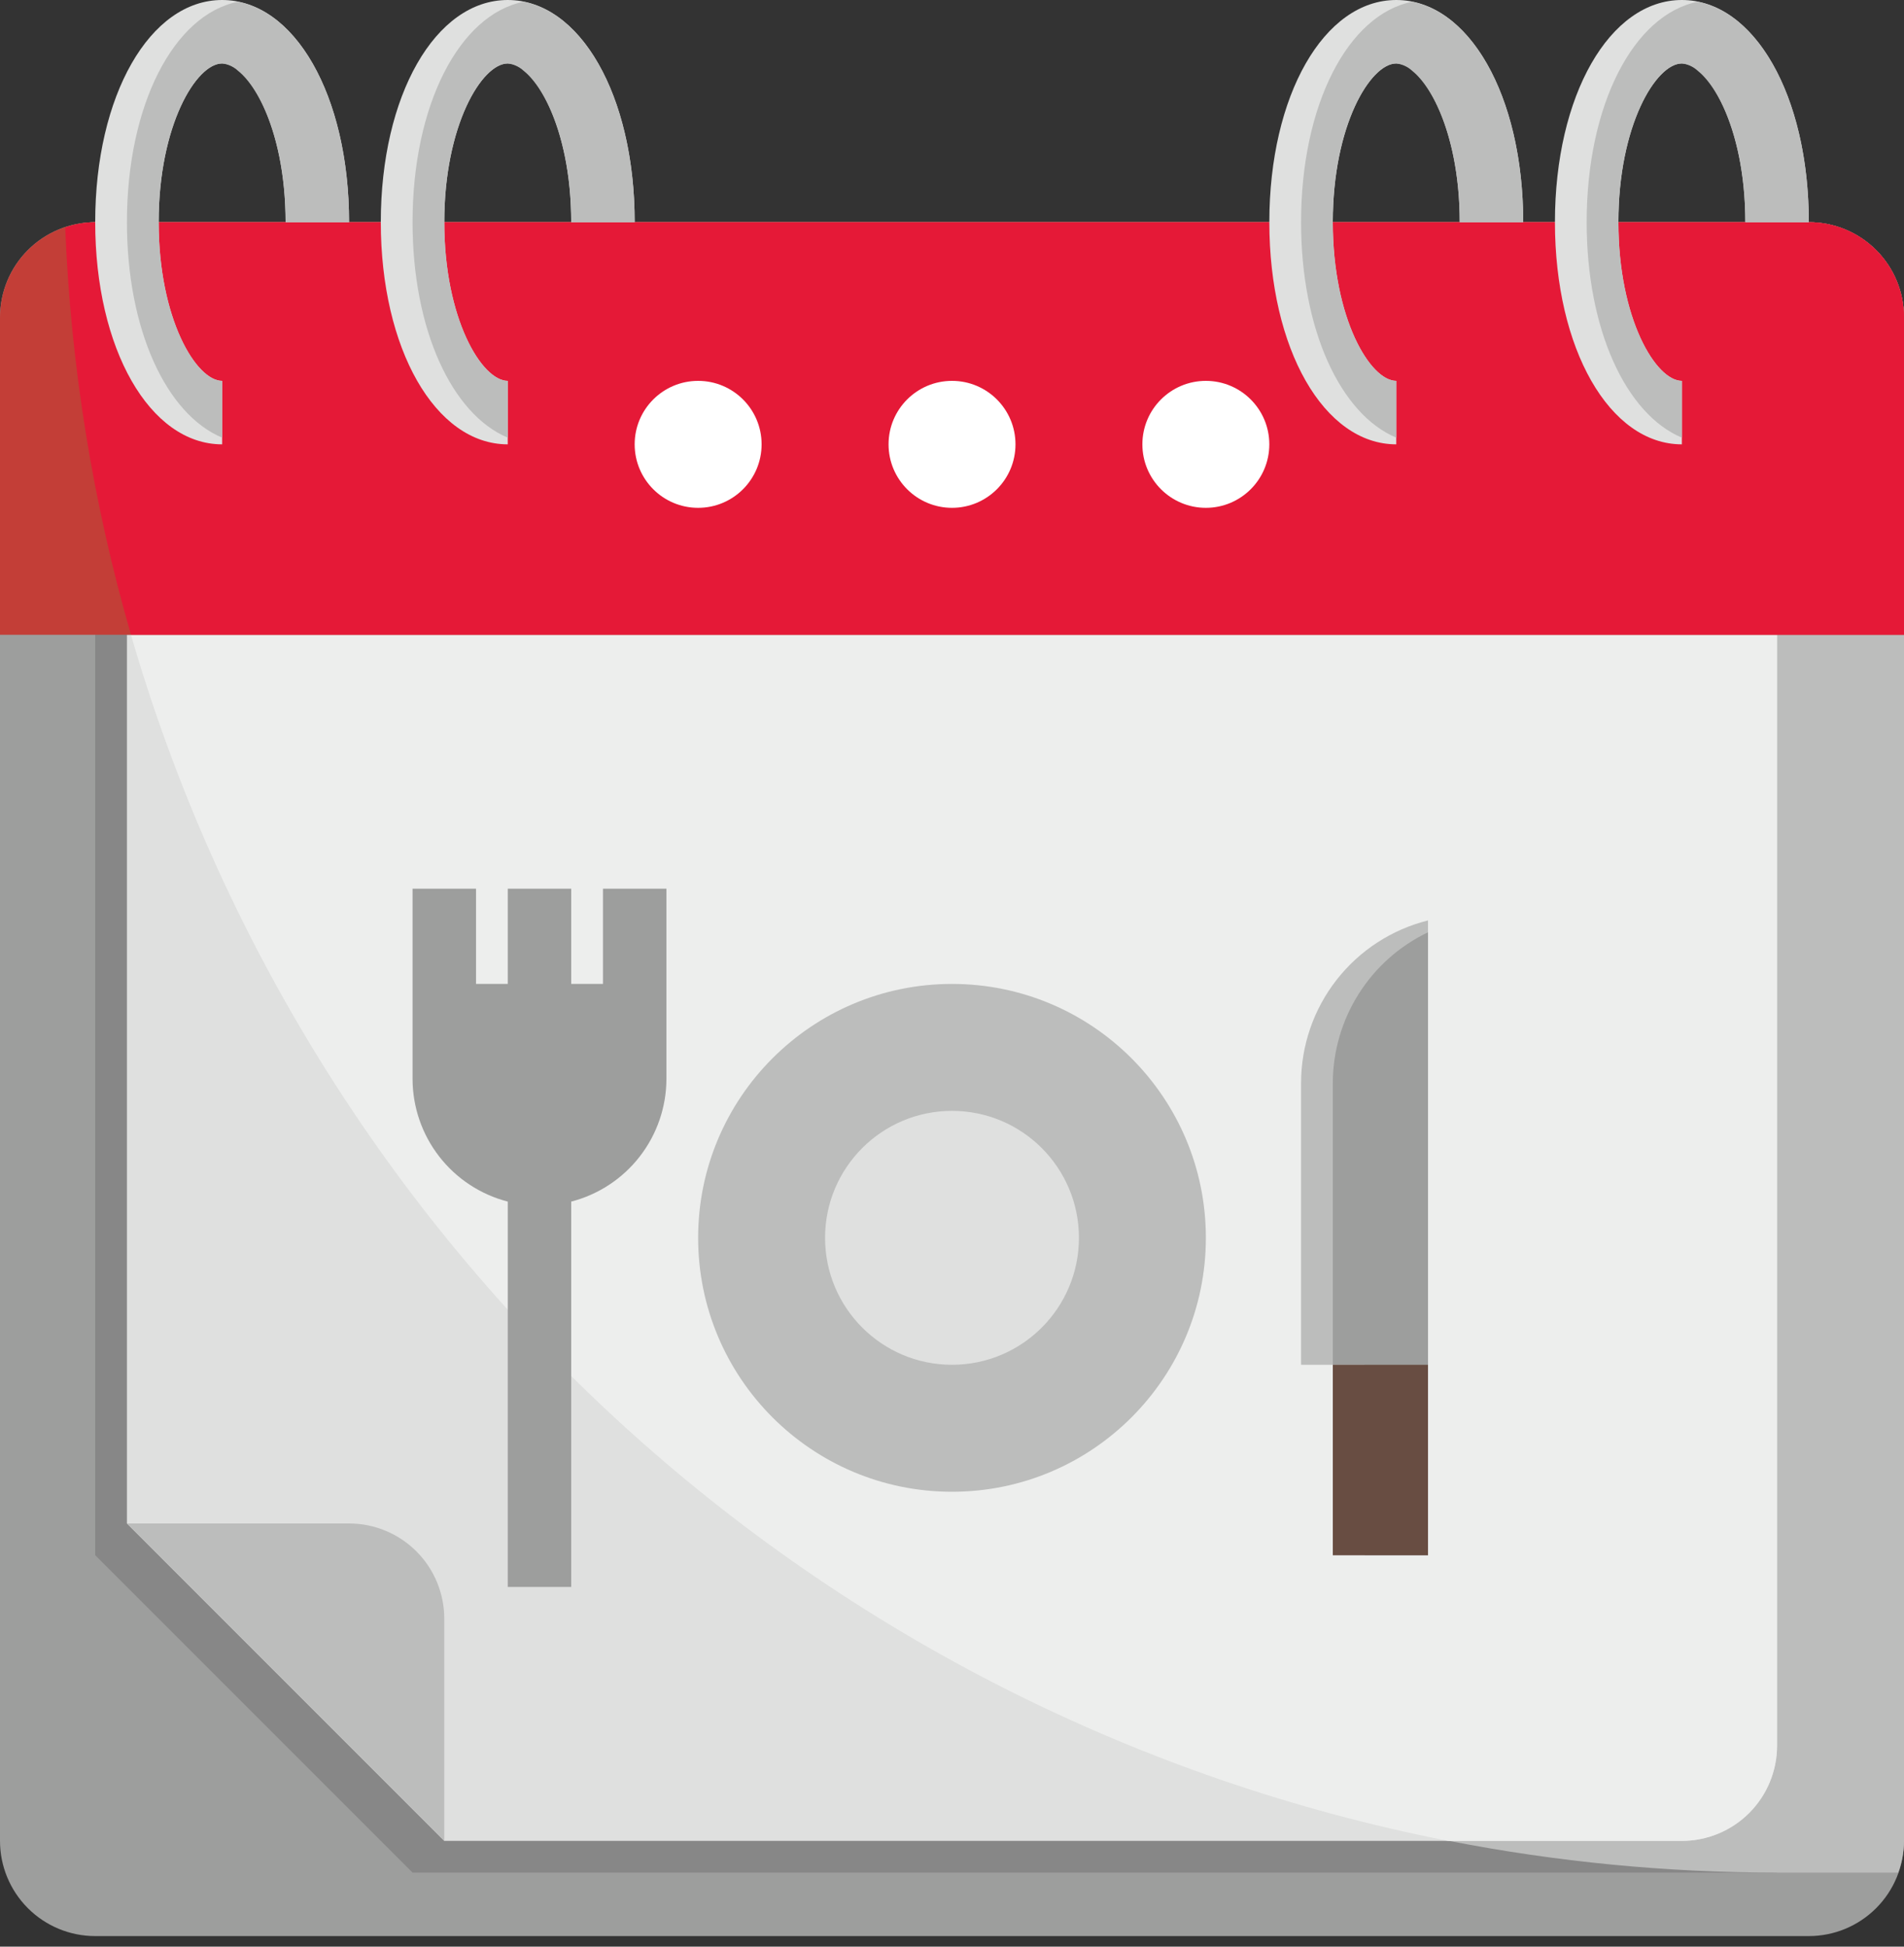 <svg width="90" height="92" viewBox="0 0 90 92" fill="none" xmlns="http://www.w3.org/2000/svg">
<rect x="0" y="0" width="90" height="92" fill="#333333" stroke="none"/>
<path d="M90 15C90 13.806 89.526 12.662 88.682 11.818C87.838 10.974 86.694 10.5 85.5 10.5H4.5C3.307 10.5 2.162 10.974 1.318 11.818C0.474 12.662 0 13.806 0 15V87C0 88.194 0.474 89.338 1.318 90.182C2.162 91.026 3.307 91.5 4.5 91.5H85.5C86.694 91.5 87.838 91.026 88.682 90.182C89.526 89.338 90 88.194 90 87V15Z" fill="#9D9E9D"/>
<path d="M84 88.5H19.5L4.5 73.5V27H84V88.5Z" fill="#878787"/>
<path d="M85.501 10.5H4.501C4.018 10.506 3.539 10.591 3.083 10.751C3.919 31.651 12.81 51.418 27.894 65.911C42.977 80.404 63.083 88.499 84.001 88.5H89.725C89.902 88.02 89.996 87.513 90.001 87V15C90.001 13.806 89.526 12.662 88.683 11.818C87.838 10.974 86.694 10.5 85.501 10.5Z" fill="#BCBDBC"/>
<path d="M6 30V72L21 87.001H79.5C80.694 87.001 81.838 86.526 82.682 85.683C83.526 84.838 84 83.694 84 82.501V30" fill="#DFE0DF"/>
<path d="M83.999 30H6.19C10.335 44.301 18.337 57.185 29.319 67.24C40.301 77.294 53.84 84.131 68.45 87.001H79.499C80.693 87.001 81.838 86.526 82.681 85.683C83.525 84.838 83.999 83.694 83.999 82.501V30Z" fill="#EDEEED"/>
<path d="M6 72H16.5C17.694 72 18.838 72.474 19.682 73.318C20.526 74.162 21 75.306 21 76.5V87" fill="#BCBDBC"/>
<path d="M90 15C90 13.806 89.526 12.662 88.682 11.818C87.838 10.974 86.694 10.5 85.5 10.5H4.5C3.307 10.5 2.162 10.974 1.318 11.818C0.474 12.662 0 13.806 0 15V30H90V15Z" fill="#C33E37"/>
<path d="M3.083 10.751C3.339 17.269 4.382 23.732 6.191 30H90.001V15C90.001 13.806 89.526 12.662 88.683 11.818C87.838 10.974 86.694 10.5 85.501 10.5H4.501C4.018 10.506 3.539 10.591 3.083 10.751Z" fill="#E51937"/>
<path d="M10.5 21C7.08 21 4.5 16.487 4.5 10.5C4.5 4.514 7.08 0 10.5 0C13.92 0 16.5 4.514 16.5 10.5H13.5C13.5 5.922 11.722 3 10.5 3C9.277 3 7.5 5.922 7.5 10.5C7.5 15.078 9.277 18 10.5 18V21Z" fill="#DFE0DF"/>
<path d="M33 24C34.657 24 36 22.657 36 21C36 19.343 34.657 18 33 18C31.343 18 30 19.343 30 21C30 22.657 31.343 24 33 24Z" fill="white"/>
<path d="M45.001 24C46.658 24 48.001 22.657 48.001 21C48.001 19.343 46.658 18 45.001 18C43.344 18 42.001 19.343 42.001 21C42.001 22.657 43.344 24 45.001 24Z" fill="white"/>
<path d="M56.999 24C58.656 24 59.999 22.657 59.999 21C59.999 19.343 58.656 18 56.999 18C55.343 18 53.999 19.343 53.999 21C53.999 22.657 55.343 24 56.999 24Z" fill="white"/>
<path d="M11.25 0.083C8.211 0.69 6 4.961 6 10.5C6 15.572 7.854 19.574 10.5 20.684V18C9.278 18 7.5 15.078 7.5 10.5C7.5 5.922 9.278 3 10.5 3C10.781 3.031 11.044 3.152 11.25 3.345C12.341 4.214 13.5 6.795 13.5 10.5H16.5C16.5 4.961 14.289 0.69 11.25 0.083Z" fill="#BCBDBC"/>
<path d="M24 21C20.58 21 18 16.487 18 10.5C18 4.514 20.58 0 24 0C27.42 0 30 4.514 30 10.5H27C27 5.922 25.223 3 24 3C22.778 3 21 5.922 21 10.5C21 15.078 22.778 18 24 18V21Z" fill="#DFE0DF"/>
<path d="M24.751 0.083C21.712 0.69 19.501 4.961 19.501 10.5C19.501 15.572 21.355 19.574 24.001 20.684V18C22.778 18 21.001 15.078 21.001 10.5C21.001 5.922 22.778 3 24.001 3C24.281 3.031 24.544 3.152 24.751 3.345C25.841 4.214 27.001 6.795 27.001 10.5H30.001C30.001 4.961 27.79 0.69 24.751 0.083Z" fill="#BCBDBC"/>
<path d="M66 21C62.58 21 60 16.487 60 10.5C60 4.514 62.58 0 66 0C69.42 0 72 4.514 72 10.5H69C69 5.922 67.222 3 66 3C64.777 3 63 5.922 63 10.5C63 15.078 64.777 18 66 18V21Z" fill="#DFE0DF"/>
<path d="M66.75 0.083C63.711 0.69 61.5 4.961 61.5 10.5C61.5 15.572 63.354 19.574 66 20.684V18C64.777 18 63 15.078 63 10.5C63 5.922 64.777 3 66 3C66.28 3.031 66.543 3.152 66.75 3.345C67.84 4.214 69 6.795 69 10.5H72C72 4.961 69.789 0.69 66.75 0.083Z" fill="#BCBDBC"/>
<path d="M79.5 21C76.08 21 73.5 16.487 73.5 10.5C73.5 4.514 76.08 0 79.5 0C82.92 0 85.5 4.514 85.5 10.5H82.5C82.5 5.922 80.723 3 79.5 3C78.278 3 76.5 5.922 76.5 10.5C76.5 15.078 78.278 18 79.5 18V21Z" fill="#DFE0DF"/>
<path d="M80.25 0.083C77.211 0.69 75 4.961 75 10.5C75 15.572 76.854 19.574 79.5 20.684V18C78.278 18 76.5 15.078 76.5 10.5C76.5 5.922 78.278 3 79.5 3C79.781 3.031 80.044 3.152 80.25 3.345C81.341 4.214 82.5 6.795 82.5 10.5H85.5C85.5 4.961 83.289 0.69 80.25 0.083Z" fill="#BCBDBC"/>
<path d="M45 70.501C51.627 70.501 57 65.128 57 58.501C57 51.873 51.627 46.501 45 46.501C38.373 46.501 33 51.873 33 58.501C33 65.128 38.373 70.501 45 70.501Z" fill="#BCBDBC"/>
<path d="M45 64.5C48.313 64.5 51 61.814 51 58.5C51 55.187 48.313 52.5 45 52.5C41.686 52.5 39 55.187 39 58.5C39 61.814 41.686 64.5 45 64.5Z" fill="#DFE0DF"/>
<path d="M63 73.5V64.5H61.5V51.184C61.5 49.418 62.09 47.702 63.178 46.31C64.265 44.917 65.786 43.928 67.5 43.5V73.5H63Z" fill="#BCBDBC"/>
<path d="M63.001 51.185V64.501H64.501V73.501H67.501V44.06C66.155 44.703 65.019 45.713 64.223 46.974C63.427 48.234 63.003 49.694 63.001 51.185ZM28.501 42.001V46.501H27.001V42.001H24.001V46.501H22.501V42.001H19.501V51.001C19.506 52.327 19.95 53.614 20.764 54.661C21.578 55.709 22.716 56.456 24.001 56.788V75.001H27.001V56.788C28.285 56.456 29.423 55.709 30.237 54.661C31.052 53.614 31.496 52.327 31.501 51.001V42.001H28.501Z" fill="#9D9E9D"/>
<path d="M63 64.501H67.5V73.501H63V64.501Z" fill="#684D42"/>
</svg>
